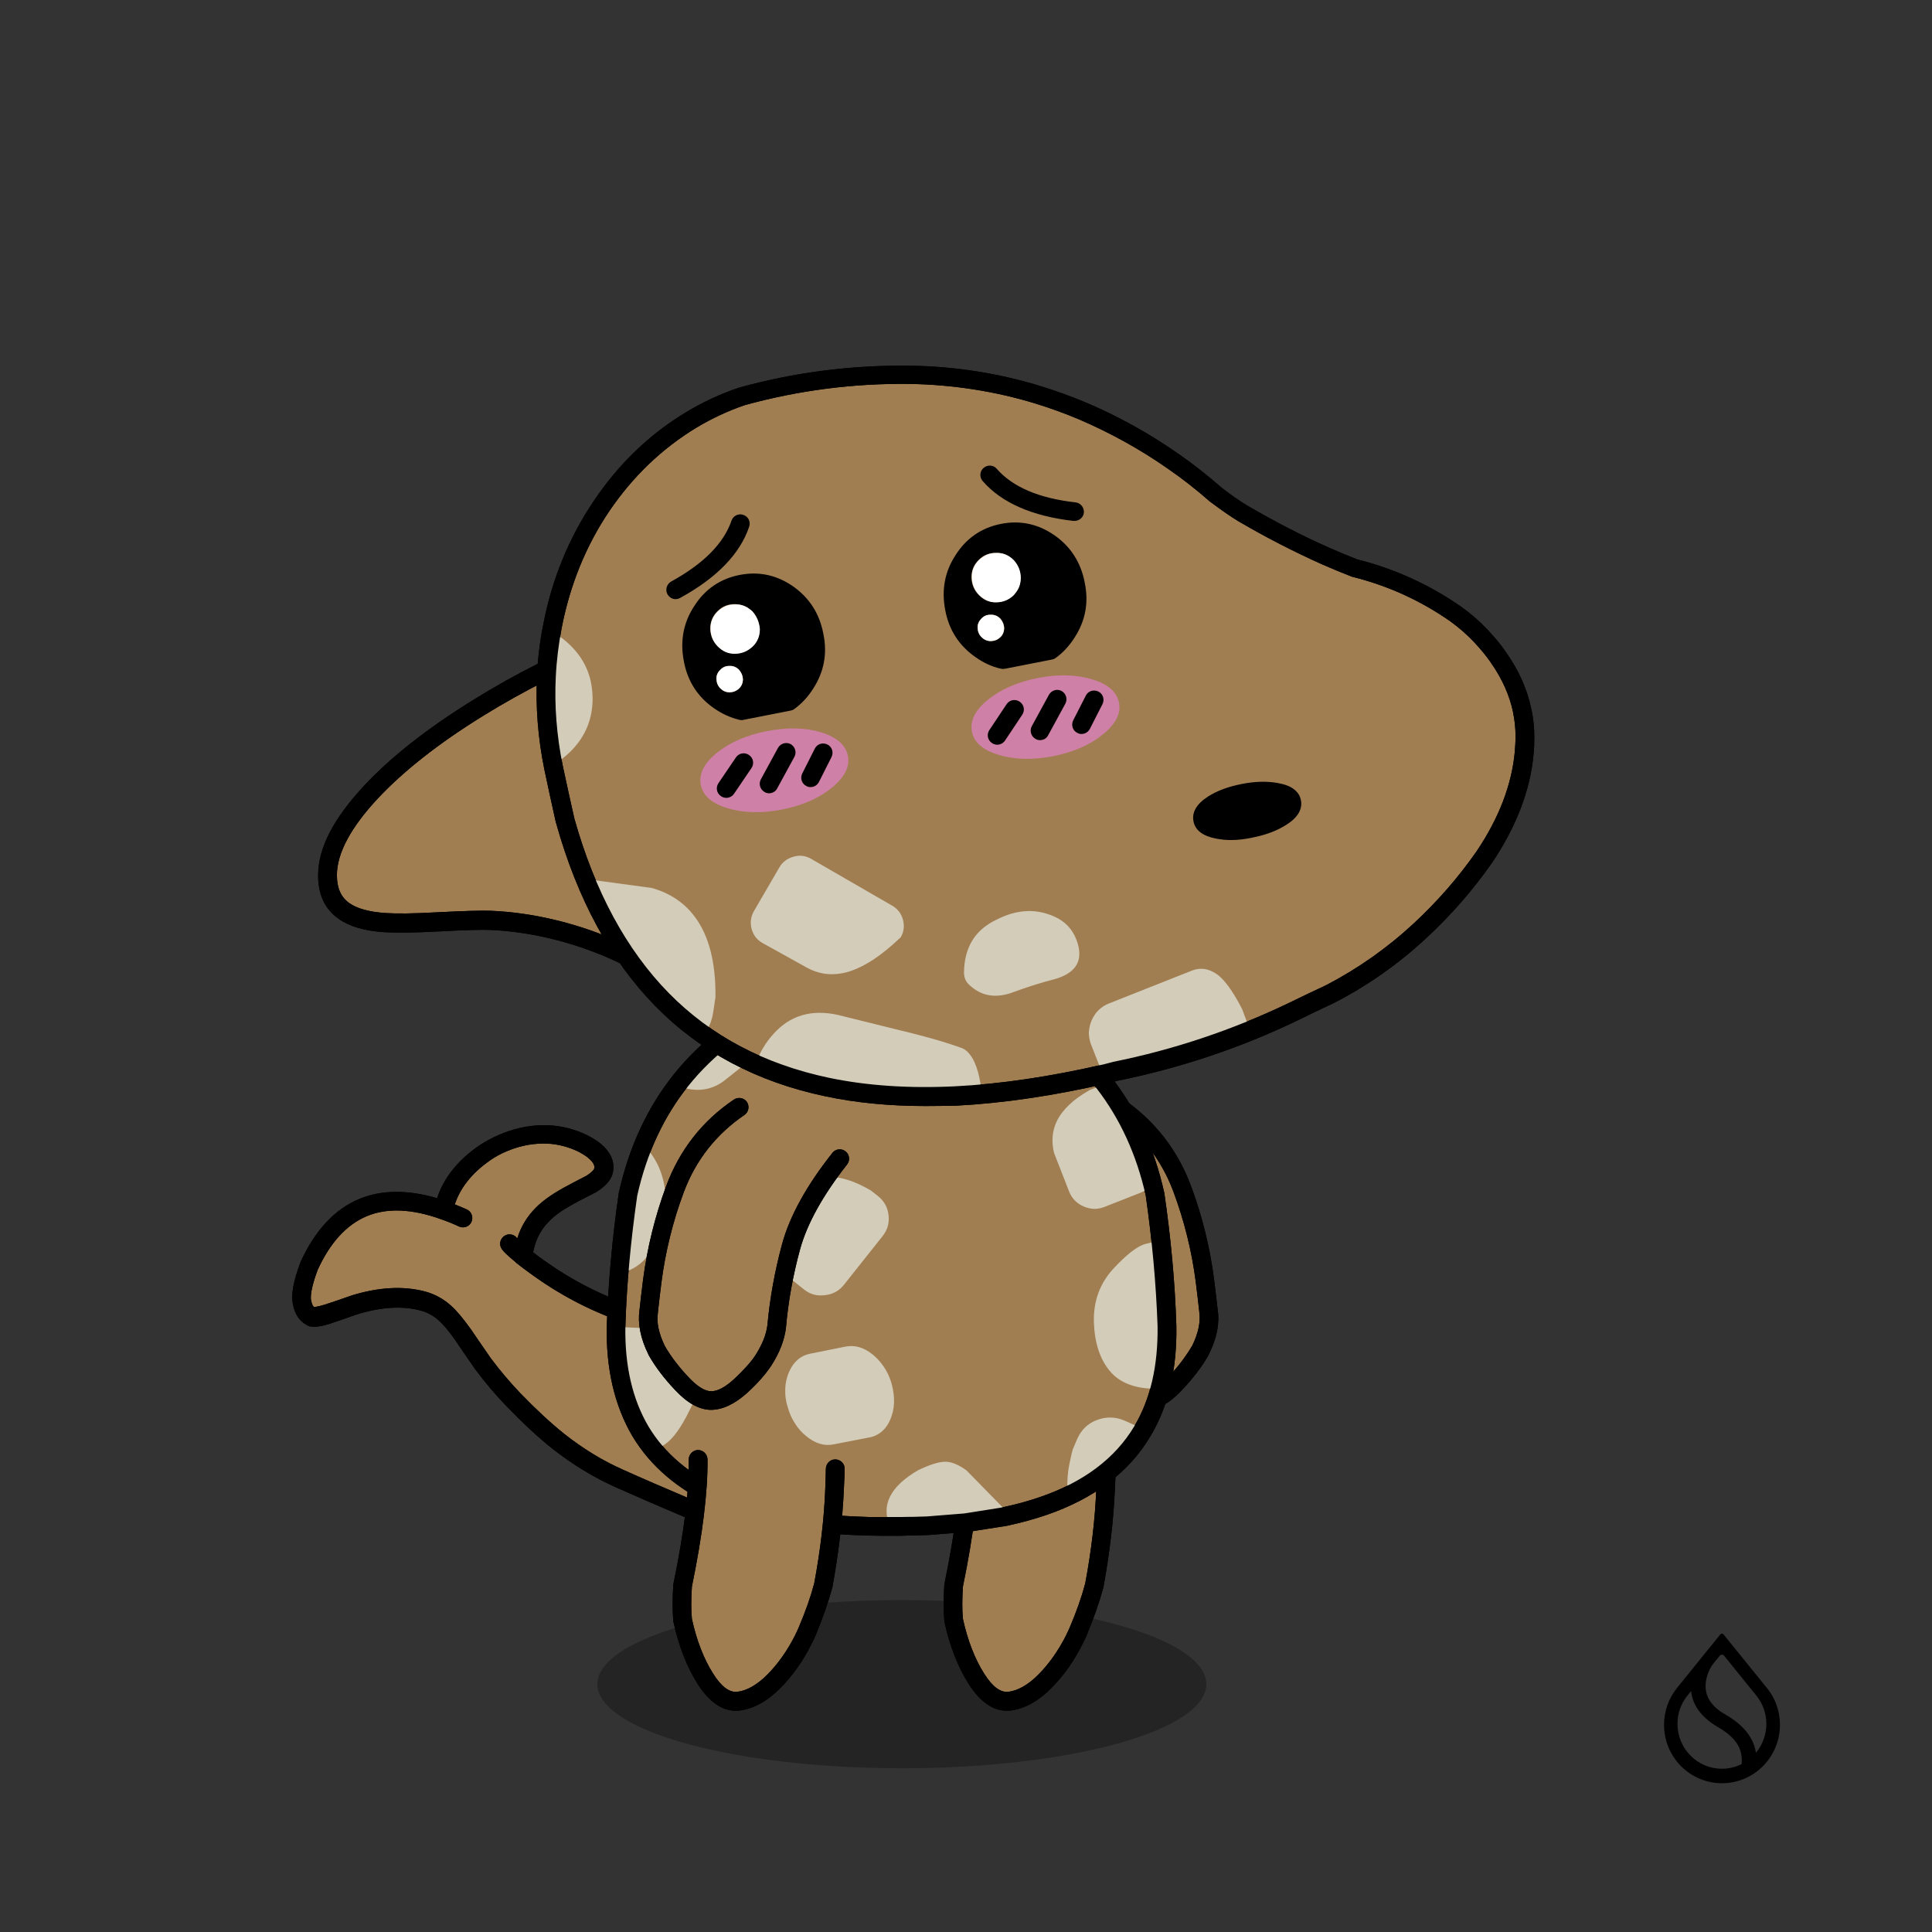 <svg version="1.1" xmlns="http://www.w3.org/2000/svg" xmlns:xlink="http://www.w3.org/1999/xlink" x="0px" y="0px" viewBox="0 0 3000 3000"><rect x="0" y="0" width="3000" height="3000" fill="#333333" stroke="none"/><ellipse opacity="0.3" cx="1400.4" cy="2615.2" rx="472.8" ry="130.6"></ellipse><g transform="matrix(-2.917, 0, 0, 2.917, 1880.95,1719.3)"><g transform="matrix(1, 0, 0, 1, 0, 0)"><path fill="#A17E52" d="M15.6,43.5c-6,16-10,32.3-12.1,49.1c-0.7,5.4-1.3,10.8-1.9,16.1c-0.9,6.2,0.5,13.1,4.2,20.7 c3.4,6,8,12,13.5,17.8c5.6,5.9,10.8,8.9,15.5,8.9c4.8,0,10-2.7,15.8-8.1c5.4-5,9.3-9.5,11.9-13.5c4-6.2,6.3-12.2,7-18.1 c1.2-14,3.8-28.1,7.7-42.3c3.9-14.2,12.5-29.8,25.9-46.8L49.7,0C33.7,10.8,22.4,25.3,15.6,43.5z"></path><path d="M34.8,161.1C34.8,161.1,34.8,161,34.8,161.1c6.2,0,12.5-3.1,19.2-9.4c5.7-5.3,9.9-10,12.7-14.4c4.4-6.8,7-13.6,7.8-20.2c0-0.1,0-0.1,0-0.2c1.2-13.6,3.7-27.6,7.5-41.5c3.7-13.5,12.1-28.7,25-45.1c1.7-2.2,1.3-5.3-0.8-7c-2.2-1.7-5.3-1.3-7,0.8C85.5,41.6,76.5,57.9,72.4,72.7c-3.9,14.5-6.5,29-7.8,43.1c-0.6,5-2.7,10.4-6.3,15.9c-2.4,3.7-6.1,7.9-11.1,12.5c-4.7,4.4-9,6.7-12.4,6.7c0,0,0,0,0,0c-3.3,0-7.4-2.5-11.9-7.3c-5.3-5.5-9.5-11.2-12.8-16.8c-3.2-6.6-4.4-12.5-3.7-17.6c0-0.1,0-0.1,0-0.2c0.6-5.3,1.2-10.7,1.9-16.1c2.1-16.3,6.1-32.4,11.9-48c6.4-17.1,17.2-30.9,32.3-41.1c2.3-1.5,2.9-4.7,1.3-6.9c-1.5-2.3-4.7-2.9-6.9-1.3C30.1,7.2,18,22.7,10.9,41.7C4.8,58,0.7,74.8-1.5,91.9c-0.7,5.4-1.3,10.8-1.9,16.1c-1.1,7.1,0.5,15,4.7,23.5c0,0.1,0.1,0.2,0.1,0.3c3.6,6.3,8.4,12.7,14.3,18.8C22.3,157.7,28.5,161,34.8,161.1z M5.7,129.4L5.7,129.4L5.7,129.4z"></path></g></g><g transform="matrix(-2.917, 0, 0, 2.917, 1880.95,1719.3)"><g transform="matrix( 1, 0, 0, 1, 0,0) "><path d="M34.8,161.1C34.8,161.1,34.8,161,34.8,161.1c6.2,0,12.5-3.1,19.2-9.4c5.7-5.3,9.9-10,12.7-14.4c4.4-6.8,7-13.6,7.8-20.2c0-0.1,0-0.1,0-0.2c1.2-13.6,3.7-27.6,7.5-41.5c3.7-13.5,12.1-28.7,25-45.1c1.7-2.2,1.3-5.3-0.8-7c-2.2-1.7-5.3-1.3-7,0.8C85.5,41.6,76.5,57.9,72.4,72.7c-3.9,14.5-6.5,29-7.8,43.1c-0.6,5-2.7,10.4-6.3,15.9c-2.4,3.7-6.1,7.9-11.1,12.5c-4.7,4.4-9,6.7-12.4,6.7c0,0,0,0,0,0c-3.3,0-7.4-2.5-11.9-7.3c-5.3-5.5-9.5-11.2-12.8-16.8c-3.2-6.6-4.4-12.5-3.7-17.6c0-0.1,0-0.1,0-0.2c0.6-5.3,1.2-10.7,1.9-16.1c2.1-16.3,6.1-32.4,11.9-48c6.4-17.1,17.2-30.9,32.3-41.1c2.3-1.5,2.9-4.7,1.3-6.9c-1.5-2.3-4.7-2.9-6.9-1.3C30.1,7.2,18,22.7,10.9,41.7C4.8,58,0.7,74.8-1.5,91.9c-0.7,5.4-1.3,10.8-1.9,16.1c-1.1,7.1,0.5,15,4.7,23.5c0,0.1,0.1,0.2,0.1,0.3c3.6,6.3,8.4,12.7,14.3,18.8C22.3,157.7,28.5,161,34.8,161.1z M5.7,129.4L5.7,129.4L5.7,129.4z"></path></g></g><g transform="matrix(2.917, 0, 0, 2.917, 468.15,1761.65)"><g transform="matrix(1, 0, 0, 1, 0, 0)"><path fill="#A17E52" d="M240.4,104.4c-0.7-0.2-2.8-0.2-6.2-0.1c-4.9,0-9-0.1-12.2-0.2c-13.4-0.5-26.4-2.4-39-5.8 c-17.4-4.7-34.2-12.3-50.5-23c-5.3-3.5-10.3-7.1-14.8-10.7c-0.1-0.1-0.2-0.2-0.3-0.3c-3.4-2.8-5.6-4.8-6.6-6.1 c1,1.2,3.2,3.2,6.6,6.1c0.1,0.1,0.2,0.2,0.3,0.3c0.3-1.4,0.9-3.7,1.7-6.8c1.5-5.8,4.5-10.9,9-15.3c3.3-3.3,7.7-6.4,13.2-9.5 c3-1.7,7.2-3.9,12.6-6.6c3.8-2.3,6-4.6,6.6-6.8c1.1-4-0.7-7.7-5.3-11.3c-3.8-3-8.7-5.2-14.5-6.7c-6.6-1.8-13.5-2-20.8-0.7 c-7,1.2-13.6,3.7-19.9,7.4c-6.2,3.7-11.4,8.1-15.7,13.4c-4.4,5.6-7.3,11.5-8.5,17.6l-0.3,1c3.3,1.2,6.8,2.6,10.3,4.2 c-3.6-1.6-7-3-10.3-4.2C42.2,28.5,18.4,38.4,3.9,70.2C0.7,79-0.6,85.4,0.2,89.2c0.9,4.3,2.6,6.8,5.2,7.5 c1.6,0.4,4.5-0.1,8.6-1.4c2.6-0.8,7.1-2.4,13.6-4.7c13.8-4.3,26.1-5,36.8-2.2c4.4,1.2,8.3,3.3,11.8,6.4 c2.7,2.4,5.9,6.2,9.5,11.3c2.1,3,5.7,8.2,10.8,15.7c5.1,6.8,10.4,13.2,16.1,19c8.8,9.1,16.8,16.5,23.9,22.2 c10.4,8.2,21.2,14.9,32.5,19.9c9.5,4.2,21.7,9.5,36.7,15.8c2.6,1,4.8,2,6.6,2.9c1.5-1.1,2.9-2.1,4.3-3.2 c7.2-5.6,13.2-11.4,17.9-17.7c6.5-8.5,11.3-18.5,14.4-30.1c2.8-10.6,2.9-21.1,0.3-31.3c-1-4.1-2.4-7.6-4.2-10.4 C243.6,106.4,242,104.8,240.4,104.4z"></path><path d="M212.3,206.8c-0.8,0-1.5-0.2-2.2-0.5c-1.7-0.8-3.8-1.8-6.2-2.7c0,0-0.1,0-0.1,0c-14.9-6.3-27.2-11.7-36.7-15.9 c-11.6-5.2-22.9-12.1-33.6-20.5c-7.3-5.8-15.5-13.4-24.4-22.6c-5.8-6-11.4-12.6-16.5-19.5c0,0-0.1-0.1-0.1-0.1 c-5.1-7.3-8.7-12.6-10.7-15.6c-3.4-4.8-6.3-8.3-8.7-10.4c-2.9-2.6-6.1-4.3-9.7-5.3c-9.7-2.6-21.1-1.9-34,2.1 c-6.4,2.3-11,3.8-13.6,4.7c-5.2,1.7-8.7,2.2-11.4,1.6c-0.1,0-0.1,0-0.2,0C1,100.7-3.1,98-4.6,90.2c-1-4.9,0.2-11.8,3.9-21.8 c0-0.1,0.1-0.2,0.1-0.3c7.7-17,18.3-28.4,31.4-33.8c11.8-4.9,25.7-5,41.4-0.4c1.7-5.3,4.5-10.5,8.4-15.3c0,0,0,0,0,0 c4.6-5.7,10.4-10.7,17-14.6c6.8-4,14-6.7,21.6-8.1c8-1.4,15.7-1.1,23,0.8c6.4,1.7,11.9,4.3,16.3,7.6c7.9,6.2,8.2,12.4,7.1,16.6 c-1,3.5-3.8,6.7-8.8,9.8c-0.1,0.1-0.2,0.1-0.4,0.2c-5.2,2.7-9.4,4.8-12.4,6.5c0,0,0,0,0,0c-5.1,2.8-9.2,5.7-12.1,8.7 c-3.8,3.8-6.3,8.1-7.7,13c-0.4,1.4-0.7,2.5-0.9,3.6c3.7,2.9,7.7,5.7,11.9,8.5c15.7,10.3,32.2,17.8,49,22.3 c12.2,3.3,25,5.1,37.9,5.6c3.2,0.1,7.2,0.2,12,0.2c5.4-0.2,6.7,0,7.5,0.2c0,0,0.1,0,0.1,0c2.9,0.8,5.5,3.1,7.8,6.9 c2,3.2,3.6,7.2,4.7,11.8c2.8,11,2.7,22.4-0.3,33.8c-3.3,12.2-8.4,23-15.3,31.9c-5,6.5-11.3,12.8-18.9,18.6 c-1.5,1.1-3,2.2-4.5,3.3C214.4,206.5,213.4,206.8,212.3,206.8z M207.7,194.3c1.5,0.6,2.8,1.2,4.1,1.7c0.6-0.5,1.3-0.9,1.9-1.4 c6.8-5.3,12.6-10.9,17-16.7c6-7.9,10.6-17.5,13.5-28.4c2.6-9.7,2.7-19.4,0.3-28.8c0,0,0,0,0,0c-0.9-3.6-2.1-6.6-3.6-9 c0,0,0-0.1-0.1-0.1c-0.9-1.5-1.5-2.2-1.8-2.4c-0.6,0-1.9-0.1-4.8,0c0,0-0.1,0-0.1,0c-4.9,0-9.1-0.1-12.5-0.2 c-13.7-0.5-27.2-2.5-40.1-6c-17.8-4.8-35.3-12.7-51.9-23.6c-5.4-3.6-10.5-7.3-15.2-11c-0.1-0.1-0.2-0.2-0.3-0.3 c-0.1-0.1-0.2-0.1-0.2-0.2c-4.8-4-6.4-5.7-7.1-6.7c-1.7-2.2-1.3-5.3,0.9-7c2.2-1.7,5.3-1.3,7,0.9c0,0.1,0.1,0.1,0.2,0.2 c1.8-6.1,5.2-11.7,9.9-16.4c3.6-3.6,8.4-7,14.3-10.3c3-1.7,7.3-3.9,12.5-6.6c3.8-2.4,4.2-3.7,4.2-3.8c0.2-0.7,0.7-2.7-3.6-6.1 c-3.3-2.5-7.5-4.5-12.7-5.9c0,0,0,0,0,0c-5.8-1.6-12.1-1.8-18.7-0.7c-6.3,1.1-12.5,3.4-18.2,6.8C97,15.9,92.2,20,88.4,24.8 c-3.2,4-5.4,8.2-6.8,12.4c2.1,0.8,4.2,1.7,6.4,2.7c2.5,1.1,3.6,4.1,2.5,6.6c-1.1,2.5-4.1,3.6-6.6,2.5c-3.4-1.6-6.7-2.9-9.9-4 c0,0,0,0,0,0c-15.4-5.5-28.6-6-39.3-1.5C24,48,15.2,57.6,8.6,72.1C4.8,82.3,4.8,86.6,5.1,88.2c0.4,2.2,1.1,3.4,1.6,3.6 c0.4,0,2-0.1,5.9-1.3c2.6-0.8,7.1-2.4,13.5-4.6c0.1,0,0.1,0,0.2-0.1c14.7-4.6,28-5.3,39.6-2.2c5.2,1.4,9.8,4,13.8,7.6 c3,2.7,6.3,6.7,10.2,12.1c0,0,0,0.1,0.1,0.1c2,3,5.6,8.2,10.7,15.6c4.9,6.6,10.2,12.8,15.6,18.5c8.6,8.9,16.5,16.2,23.5,21.8 c10,7.9,20.6,14.4,31.5,19.2C180.6,182.7,192.9,188,207.7,194.3z M238.9,109.2C238.9,109.2,238.9,109.2,238.9,109.2 S238.9,109.2,238.9,109.2z"></path></g></g>=<g transform="matrix( 2.917, 0, 0, 2.917, 468.15,1761.65) "><g transform="matrix( 1, 0, 0, 1, 0,0) "><path d="M212.3,206.8c-0.8,0-1.5-0.2-2.2-0.5c-1.7-0.8-3.8-1.8-6.2-2.7h-0.1c-14.9-6.3-27.2-11.7-36.7-15.9 c-11.6-5.2-22.9-12.1-33.6-20.5c-7.3-5.8-15.5-13.4-24.4-22.6c-5.8-6-11.4-12.6-16.5-19.5l-0.1-0.1c-5.1-7.3-8.7-12.6-10.7-15.6 c-3.4-4.8-6.3-8.3-8.7-10.4c-2.9-2.6-6.1-4.3-9.7-5.3c-9.7-2.6-21.1-1.9-34,2.1c-6.4,2.3-11,3.8-13.6,4.7 c-5.2,1.7-8.7,2.2-11.4,1.6c-0.1,0-0.1,0-0.2,0C1,100.7-3.1,98-4.6,90.2c-1-4.9,0.2-11.8,3.9-21.8c0-0.1,0.1-0.2,0.1-0.3 c7.7-17,18.3-28.4,31.4-33.8c11.8-4.9,25.7-5,41.4-0.4c1.7-5.3,4.5-10.5,8.4-15.3l0,0C85.2,12.9,91,7.9,97.6,4 c6.8-4,14-6.7,21.6-8.1c8-1.4,15.7-1.1,23,0.8c6.4,1.7,11.9,4.3,16.3,7.6c7.9,6.2,8.2,12.4,7.1,16.6c-1,3.5-3.8,6.7-8.8,9.8 c-0.1,0.1-0.2,0.1-0.4,0.2c-5.2,2.7-9.4,4.8-12.4,6.5l0,0c-5.1,2.8-9.2,5.7-12.1,8.7c-3.8,3.8-6.3,8.1-7.7,13 c-0.4,1.4-0.7,2.5-0.9,3.6c3.7,2.9,7.7,5.7,11.9,8.5c15.7,10.3,32.2,17.8,49,22.3c12.2,3.3,25,5.1,37.9,5.6 c3.2,0.1,7.2,0.2,12,0.2c5.4-0.2,6.7,0,7.5,0.2h0.1c2.9,0.8,5.5,3.1,7.8,6.9c2,3.2,3.6,7.2,4.7,11.8c2.8,11,2.7,22.4-0.3,33.8 c-3.3,12.2-8.4,23-15.3,31.9c-5,6.5-11.3,12.8-18.9,18.6c-1.5,1.1-3,2.2-4.5,3.3C214.4,206.5,213.4,206.8,212.3,206.8z  M207.7,194.3c1.5,0.6,2.8,1.2,4.1,1.7c0.6-0.5,1.3-0.9,1.9-1.4c6.8-5.3,12.6-10.9,17-16.7c6-7.9,10.6-17.5,13.5-28.4 c2.6-9.7,2.7-19.4,0.3-28.8l0,0c-0.9-3.6-2.1-6.6-3.6-9c0,0,0-0.1-0.1-0.1c-0.9-1.5-1.5-2.2-1.8-2.4c-0.6,0-1.9-0.1-4.8,0h-0.1 c-4.9,0-9.1-0.1-12.5-0.2c-13.7-0.5-27.2-2.5-40.1-6c-17.8-4.8-35.3-12.7-51.9-23.6c-5.4-3.6-10.5-7.3-15.2-11 c-0.1-0.1-0.2-0.2-0.3-0.3c-0.1-0.1-0.2-0.1-0.2-0.2c-4.8-4-6.4-5.7-7.1-6.7c-1.7-2.2-1.3-5.3,0.9-7c2.2-1.7,5.3-1.3,7,0.9 c0,0.1,0.1,0.1,0.2,0.2c1.8-6.1,5.2-11.7,9.9-16.4c3.6-3.6,8.4-7,14.3-10.3c3-1.7,7.3-3.9,12.5-6.6c3.8-2.4,4.2-3.7,4.2-3.8 c0.2-0.7,0.7-2.7-3.6-6.1c-3.3-2.5-7.5-4.5-12.7-5.9l0,0c-5.8-1.6-12.1-1.8-18.7-0.7c-6.3,1.1-12.5,3.4-18.2,6.8 C97,15.9,92.2,20,88.4,24.8c-3.2,4-5.4,8.2-6.8,12.4c2.1,0.8,4.2,1.7,6.4,2.7c2.5,1.1,3.6,4.1,2.5,6.6s-4.1,3.6-6.6,2.5 c-3.4-1.6-6.7-2.9-9.9-4l0,0c-15.4-5.5-28.6-6-39.3-1.5S15.2,57.6,8.6,72.1C4.8,82.3,4.8,86.6,5.1,88.2c0.4,2.2,1.1,3.4,1.6,3.6 c0.4,0,2-0.1,5.9-1.3c2.6-0.8,7.1-2.4,13.5-4.6c0.1,0,0.1,0,0.2-0.1c14.7-4.6,28-5.3,39.6-2.2c5.2,1.4,9.8,4,13.8,7.6 c3,2.7,6.3,6.7,10.2,12.1c0,0,0,0.1,0.1,0.1c2,3,5.6,8.2,10.7,15.6c4.9,6.6,10.2,12.8,15.6,18.5c8.6,8.9,16.5,16.2,23.5,21.8 c10,7.9,20.6,14.4,31.5,19.2C180.6,182.7,192.9,188,207.7,194.3z M238.9,109.2L238.9,109.2L238.9,109.2z"></path></g></g><g transform="matrix(2.917, 0, 0, 2.917, 1463.45,1961.9)"><g transform="matrix(1, 0, 0, 1, 0, 0)"><path fill="#A17E52" d="M6,171.3c-0.5,6.9-0.5,13.1-0.1,18.6c2.6,12.2,6.7,22.6,12.1,31.2c5.5,8.6,11.4,12.6,17.6,11.8
					c6.3-0.7,12.6-4.2,18.9-10.5c6.2-6.3,11.5-13.7,15.8-22.4c0.7-1.3,1.3-2.6,1.9-3.9c3.8-8.9,6.7-17.2,8.7-24.7
					c3.3-18,5.3-35.2,6.1-51.5c0.2-5.5,0.3-9,0.3-10.5l-73.1-5C14.5,121.4,11.8,143.8,6,171.3z"></path><path d="M34.3,238.1c-7.5,0-14.3-4.8-20.3-14.2C8.2,214.8,3.9,203.7,1.1,191c0-0.2-0.1-0.4-0.1-0.6c-0.5-5.7-0.5-12.3,0-19.4
				c0-0.2,0-0.4,0.1-0.7c5.6-27.1,8.4-49.3,8.1-65.9c0-2.8,2.2-5,4.9-5.1c0,0,0,0,0.1,0c2.7,0,5,2.2,5,4.9
				c0.2,17.3-2.6,40.1-8.3,67.8c-0.4,6.4-0.5,12.1,0,17.2c2.5,11.4,6.3,21.3,11.4,29.3c4.3,6.8,8.6,10,12.8,9.5
				c5.1-0.6,10.5-3.7,15.9-9.1c5.8-5.8,10.8-13,14.9-21.1c0,0,0-0.1,0-0.1c0.6-1.2,1.2-2.4,1.7-3.6c3.7-8.6,6.5-16.6,8.4-23.8
				c3.3-17.6,5.3-34.6,5.9-50.7c0.2-5.4,0.3-8.9,0.3-10.4c0.1-2.8,2.3-4.9,5.1-4.9c2.8,0.1,5,2.3,4.9,5.1c0,1.6-0.1,5-0.4,10.6
				c-0.7,16.6-2.8,34.2-6.1,52.3c0,0.1-0.1,0.3-0.1,0.4c-2.1,7.7-5.1,16.3-8.9,25.4c-0.6,1.4-1.3,2.9-2,4.2
				c-4.5,9.1-10.1,17.1-16.7,23.7c-7,7.1-14.4,11.1-21.8,12C35.7,238,35,238.1,34.3,238.1z"></path></g></g><g transform="matrix( 2.917, 0, 0, 2.917, 1463.45,1961.9)"><g transform="matrix( 1, 0, 0, 1, 0,0) "><path d="M34.3,238.1c-7.5,0-14.3-4.8-20.3-14.2C8.2,214.8,3.9,203.7,1.1,191c0-0.2-0.1-0.4-0.1-0.6c-0.5-5.7-0.5-12.3,0-19.4     c0-0.2,0-0.4,0.1-0.7c5.6-27.1,8.4-49.3,8.1-65.9c0-2.8,2.2-5,4.9-5.1c2.8,0,5,2.2,5.1,4.9c0.2,17.3-2.6,40.1-8.3,67.8     c-0.4,6.4-0.5,12.1,0,17.2c2.5,11.4,6.3,21.3,11.4,29.3c4.3,6.8,8.6,10,12.8,9.5c5.1-0.6,10.5-3.7,15.9-9.1     c5.8-5.8,10.8-13,14.9-21.1v-0.1c0.6-1.2,1.2-2.4,1.7-3.6c3.7-8.6,6.5-16.6,8.4-23.8c3.3-17.6,5.3-34.6,5.9-50.7     c0.2-5.4,0.3-8.9,0.3-10.4c0.1-2.7,2.3-4.9,5-4.9h0.1c2.8,0.1,5,2.3,4.9,5.1c0,1.6-0.1,5-0.4,10.6c-0.7,16.6-2.8,34.2-6.1,52.3     c0,0.1-0.1,0.3-0.1,0.4c-2.1,7.7-5.1,16.3-8.9,25.4c-0.6,1.4-1.3,2.9-2,4.2c-4.5,9.1-10.1,17.1-16.7,23.7     c-7,7.1-14.4,11.1-21.8,12C35.7,238,35,238.1,34.3,238.1z"></path></g></g><g transform="matrix(2.917, 0, 0, 2.917, 1181.8,460.1)"><g transform="matrix(1, 0, 0, 1, 0, 0)"><path fill="#A17E52" d="M-52.8,174.8c-8.8,2.5-18.1,5.6-28.1,9.5c-24,9.4-47.4,21.1-70,35.1c-23.6,14.6-42.5,29.4-56.6,44.4      c-15.5,16.5-23.2,31.3-23.2,44.5c0,8.5,2.9,14.8,8.7,18.9c4.9,3.5,12.1,5.6,21.8,6.2c6.2,0.4,15.6,0.3,28.2-0.4      c13.5-0.7,22.9-1,28.3-0.8c21.2,1,42.3,5.9,63.3,14.8c7.8,3.4,14.7,6.8,20.7,10.4c-1.6-4.8-3.1-9.7-4.5-14.7      c-2.3-10.3-4.6-20.8-6.7-31.4c-5.7-27.9-6-55.4-0.8-82.4C-67.9,209.6-61.6,191.5-52.8,174.8z"></path><path d="M-59.7,362.5c-0.9,0-1.7-0.2-2.5-0.7c-5.8-3.4-12.6-6.8-20.2-10.1c-20.3-8.6-41-13.4-61.5-14.4     c-5.2-0.2-14.6,0.1-27.8,0.8c-13,0.7-22.4,0.8-28.9,0.4c-10.7-0.7-18.7-3.1-24.4-7.2c-7.2-5.1-10.8-12.8-10.8-23     c0-14.6,8.1-30.2,24.6-47.9c14.3-15.3,33.7-30.5,57.6-45.3c22.8-14.2,46.6-26.1,70.8-35.6c10.1-3.9,19.7-7.2,28.6-9.7     c2.7-0.7,5.4,0.8,6.2,3.5c0.7,2.7-0.8,5.4-3.5,6.2c-8.6,2.4-17.9,5.6-27.7,9.4c-23.6,9.2-46.9,20.9-69.2,34.7     c-23.1,14.3-41.8,29-55.5,43.6c-14.5,15.5-21.9,29.3-21.9,41c0,6.8,2.2,11.7,6.6,14.8c0,0,0,0,0,0c4.1,2.9,10.5,4.7,19.2,5.3     c5.9,0.4,15.2,0.3,27.6-0.4c13.8-0.7,23.2-1,28.8-0.8c0,0,0,0,0,0c21.7,1,43.6,6.1,65,15.1c0,0,0,0,0,0c8,3.4,15.1,7,21.3,10.7     c2.4,1.4,3.2,4.5,1.8,6.8C-56.3,361.6-57.9,362.5-59.7,362.5z"></path></g></g><g transform="matrix( 2.917, 0, 0, 2.917, 1181.8,460.1) "><g transform="matrix( 1, 0, 0, 1, 0,0) "><path d="M-59.7,362.5c-0.9,0-1.7-0.2-2.5-0.7c-5.8-3.4-12.6-6.8-20.2-10.1c-20.3-8.6-41-13.4-61.5-14.4 c-5.2-0.2-14.6,0.1-27.8,0.8c-13,0.7-22.4,0.8-28.9,0.4c-10.7-0.7-18.7-3.1-24.4-7.2c-7.2-5.1-10.8-12.8-10.8-23 c0-14.6,8.1-30.2,24.6-47.9c14.3-15.3,33.7-30.5,57.6-45.3c22.8-14.2,46.6-26.1,70.8-35.6c10.1-3.9,19.7-7.2,28.6-9.7 c2.7-0.7,5.4,0.8,6.2,3.5c0.7,2.7-0.8,5.4-3.5,6.2c-8.6,2.4-17.9,5.6-27.7,9.4c-23.6,9.2-46.9,20.9-69.2,34.7 c-23.1,14.3-41.8,29-55.5,43.6c-14.5,15.5-21.9,29.3-21.9,41c0,6.8,2.2,11.7,6.6,14.8l0,0c4.1,2.9,10.5,4.7,19.2,5.3 c5.9,0.4,15.2,0.3,27.6-0.4c13.8-0.7,23.2-1,28.8-0.8l0,0c21.7,1,43.6,6.1,65,15.1l0,0c8,3.4,15.1,7,21.3,10.7 c2.4,1.4,3.2,4.5,1.8,6.8C-56.3,361.6-57.9,362.5-59.7,362.5z"></path></g></g><g transform="matrix(2.917, 0, 0, 2.917, 956.5,1516.1)"><g transform="matrix(1, 0, 0, 1, 0, 0)"><path fill="#A17E52" d="M156.9,0.3c-0.5,0-1-0.1-1.5-0.1c0.3,0,0.5,0.1,0.8,0.1C156.5,0.3,156.7,0.3,156.9,0.3L156.9,0.3L156.9,0.3 M155.4,0.2H155c-0.3,0-0.7,0-1,0c0.7,0.1,1.5,0.1,2.2,0.1C156,0.2,155.7,0.2,155.4,0.2 M209,15.8c-1.3-0.7-2.7-1.3-4.1-2      c-15-7.2-31.1-11.7-48.1-13.4h-0.1c-0.2,0-0.4-0.1-0.7-0.1c-0.7,0-1.5-0.1-2.2-0.1l-2.6,0c-0.2,0-0.4,0-0.6,0h-1.4      c-0.3,0-0.7,0-1,0H145c-0.3,0-0.7,0-1.1,0c0,0-0.1,0-0.1,0h-1.2c-0.4,0-0.8,0-1.1,0c-1.1,0-2.1,0.1-3.2,0.1c-0.3,0-0.6,0-0.9,0      c-0.1,0-0.2,0-0.3,0c-13.3,1.3-26,4.3-38.2,8.9c-3.6,1.4-7.1,2.9-10.6,4.6C44.2,34.9,16.9,69,6.4,115.9      c-3.5,24-5.6,47.3-6.4,70.2c-0.4,22.1,3.9,40.8,13,56c18.4,30.8,56.3,47.6,113.6,50.2c2.7,0.1,5.4,0.2,8.2,0.3      c0.5,0,1.1,0,1.6,0l5.4,0.1c0.3,0,0.7,0,1.1,0h0.9c0.1,0,0.1,0,0.1,0h1.1c0.3,0,0.5,0,0.8,0h2.9c0.2,0,0.4,0,0.5,0      c0,0,0.1,0,0.2,0c0.6,0,1.3,0,1.9,0l5.4-0.1c0.5,0,1.1,0,1.6,0c2.4-0.1,4.8-0.1,7.1-0.2l20.4-1.6l19.2-3      c0.9-0.2,1.8-0.3,2.6-0.5c6.9-1.5,13.4-3.3,19.4-5.4c24.4-8.4,42-21.7,52.9-39.8c9.1-15.2,13.5-33.9,13.1-56      c-0.8-22.8-2.9-46.2-6.4-70.2C276.7,70.4,250.7,37,209,15.8z"></path><path d="M151.4,297.8h-9.5c0,0-0.1,0-0.1,0l-5.4-0.1h-1.6c0,0-0.1,0-0.1,0c-2.8-0.1-5.6-0.2-8.3-0.3c-29.2-1.4-53.8-6.4-73.2-15 c-19.8-8.8-34.8-21.5-44.5-37.7C-0.7,228.7-5.4,209-4.9,186c0,0,0-0.1,0-0.1c0.8-22.9,2.9-46.7,6.4-70.7c0-0.1,0-0.2,0.1-0.4 C7,90.7,16.8,69.6,30.9,52C45,34.5,63.6,20.1,86.2,9.2c3.6-1.7,7.3-3.3,11-4.7c12.5-4.8,25.7-7.9,39.4-9.2c0,0,0.1,0,0.1,0l0.3,0 c0.3,0,0.6,0,0.8-0.1c0.1,0,0.2,0,0.3,0l3-0.1c0.4,0,0.9-0.1,1.4-0.1h8.2c0.3,0,0.7,0,1,0.1l2.4,0.1c0.1,0,0.1,0,0.2,0 c0.3,0,0.7,0,1,0l0.4,0c0,0,0.1,0,0.1,0c0,0,0.1,0,0.1,0c0.3,0,0.6,0.1,0.9,0.1c0,0,0,0,0,0c0.2,0,0.5,0.1,0.7,0.1 c17.5,1.8,34.2,6.4,49.7,13.9c1.4,0.7,2.8,1.4,4.2,2.1c21.4,10.9,39,25.2,52.4,42.4c13.4,17.2,22.8,37.8,28,61.1 c0,0.1,0.1,0.2,0.1,0.4c3.5,24,5.7,47.8,6.4,70.7c0,0,0,0.1,0,0.1c0.4,23-4.2,42.7-13.8,58.7c-11.4,19.2-30.1,33.3-55.6,42 c-6.2,2.1-13,4-20,5.5c-0.9,0.2-1.8,0.4-2.6,0.5c-0.1,0-0.1,0-0.2,0l-19.2,3c-0.1,0-0.3,0-0.4,0l-20.3,1.6c-0.1,0-0.2,0-0.2,0 c-2.4,0.1-4.8,0.1-7.2,0.2c0,0-0.1,0-0.1,0h-1.6L151.4,297.8C151.5,297.8,151.5,297.8,151.4,297.8z M141.9,287.8h9.5l5.4-0.1 c0,0,0.1,0,0.1,0h1.5c2.3-0.1,4.7-0.1,7-0.2l20-1.6l19-3c0.8-0.2,1.6-0.3,2.4-0.5c6.6-1.4,13-3.2,18.8-5.2 c23.2-7.9,40.1-20.6,50.3-37.7c8.6-14.4,12.7-32.3,12.4-53.4c-0.8-22.4-2.9-45.8-6.3-69.4c-4.9-21.8-13.7-41-26.1-57 c-12.5-16-29-29.4-49-39.6c-1.3-0.7-2.6-1.3-4-2c-14.4-6.9-30-11.3-46.3-12.9c-0.1,0-0.3,0-0.4,0c-0.1,0-0.3,0-0.4-0.1 c-0.7,0-1.3-0.1-2-0.1L151.2,5c-0.2,0-0.4,0-0.6,0h-8c-0.2,0-0.4,0-0.6,0c-0.1,0-0.2,0-0.3,0l-3.1,0.1c-0.2,0-0.5,0-0.8,0.1 l-0.3,0c-12.8,1.2-25.1,4.1-36.8,8.6c-3.5,1.3-6.9,2.8-10.3,4.4c-21.3,10.2-38.7,23.7-51.8,40c-13.1,16.3-22.3,36-27.3,58.6 c-3.4,23.6-5.6,46.9-6.3,69.4c-0.4,21.1,3.8,39,12.3,53.4c8.6,14.4,22.1,25.8,39.9,33.7c18.3,8.1,41.7,12.9,69.6,14.2 c2.6,0.1,5.3,0.2,8,0.3h1.5c0,0,0.1,0,0.1,0L141.9,287.8z"></path></g></g><g transform="matrix(2.917, 0, 0, 2.917, 956.5,1516.1)"><g transform="matrix(1, 0, 0, 1, 0, 0)"><g fill="#D3CCB9"><path d="M280.9,241l-10.4-4.6c-4.8-2-9.6-2.1-14.6-0.2c-4.9,1.9-8.3,5.3-10.4,10.1l-2.3,5.4 c-0.5,1.7-0.9,3.3-1.2,4.9c-0.5,2.2-0.9,4.2-1.2,6.2c-0.7,5-0.7,9.5-0.1,13.7c9.9-4.6,18.3-10.3,25.4-16.9 C271.9,254.2,276.9,248,280.9,241 M149.5,292.8c0.6,0,1.3,0,1.9,0l5.4-0.1c0.5,0,1.1,0,1.6,0c12.3-0.3,23.7-1.2,34.3-2.7 c1.4-0.2,2.9-0.4,4.2-0.6c4.5-0.7,8.9-1.6,13.1-2.5L186.6,263c-4.4-3.2-8.3-4.8-11.8-4.6c-0.1,0-0.1,0-0.2,0 c-3.4,0.2-8,1.7-13.8,4.5c-14.9,8.7-19.9,18.7-14.9,29.9h2.9c0.2,0,0.4,0,0.5,0C149.3,292.8,149.4,292.8,149.5,292.8  M25.3,188.5c-4.7-0.8-11.6-1.4-20.5-1.7c-1.1,0-2.1,0-3.1,0c-0.6,0-1.2,0.1-1.7,0.1c-0.1,8.3,0.5,16.1,1.7,23.4 c1,5.8,2.4,11.2,4.2,16.4c0.2,0.7,0.5,1.3,0.7,1.9c2,5.1,4.3,9.9,7.1,14.4c2,3.2,4.2,6.3,6.5,9.2c1.5-0.7,2.9-1.4,4.2-2.1 c2.9-1.5,5.9-4.4,8.9-8.8c0.8-1.2,1.6-2.4,2.4-3.8c1.2-2,2.4-4.3,3.6-6.8c0.1-0.3,0.3-0.6,0.5-0.9c4.5-9.4,5.6-18,3.2-25.7 c-0.4-1.2-0.8-2.4-1.4-3.5C38.5,193.8,33,189.7,25.3,188.5 M18.9,94.7c-0.2-0.3-0.4-0.6-0.7-0.9c-1.2-1.6-2.4-3-3.6-4.2 c-0.6,1.5-1.2,3-1.8,4.6c-0.1,0.1-0.1,0.3-0.1,0.4c-2.5,6.8-4.6,14-6.3,21.5c-0.3,2.3-0.7,4.6-1,6.9C4,134,2.7,145,1.8,155.9 c0,0.7-0.1,1.3-0.1,2c6.4-0.9,12-4.5,16.6-10.8c5.5-7.4,8.2-16.2,8.2-26.6C26.5,110.4,24,101.9,18.9,94.7 M97,24.3 c6.8-5.4,11.8-11.9,15.1-19.5C104,7.1,96,10.1,88.3,13.8C73.3,21,60.2,29.7,49,40c-6,5.6-11.5,11.5-16.3,17.9 c2.3,1.2,4.8,1.9,7.5,2.3c6.4,0.8,12.1-0.7,17.2-4.5L97,24.3 M156.9,0.3c-0.6,0-1.3-0.1-1.9-0.1c-0.3,0-0.7,0-1,0 c0.7,0.1,1.5,0.1,2.2,0.1C156.5,0.3,156.7,0.3,156.9,0.3L156.9,0.3 M290.2,142.2c0-0.4-0.1-0.9-0.2-1.4c-0.9-0.1-3.6,0.5-8,1.6 c-4.4,1.1-10.2,5.6-17.4,13.4c-7.1,7.8-10.5,17.2-10.2,28.2c0,0,0,0.1,0,0.2c0.4,11.1,3.3,19.7,8.5,25.9 c5.2,6.2,13.3,9.4,24.2,9.4c0.8,0,1.7,0,2.5-0.1c0.1-0.4,0.3-0.9,0.4-1.3c2.4-9.7,3.6-20.4,3.3-32.1c-0.1-3.8-0.3-7.6-0.5-11.4 C292.2,164,291.4,153.2,290.2,142.2 M260.6,57.8c-1.4,0.1-2.8,0.5-4.2,1.1l-4.2,1.6c-8.7,4.9-14.5,10.4-17.5,16.5 c-2.5,5.2-3,10.9-1.5,17l8,20.5c1.5,3.8,4.1,6.4,7.8,8c3.7,1.6,7.4,1.7,11.1,0.2l18.8-7.4c2.9-1.1,5.1-2.8,6.7-5.3 c-0.5-2.1-1.1-4.1-1.7-6.2c-5-16.7-12.4-31.7-22.2-44.8C261.2,58.7,260.9,58.3,260.6,57.8 M135.1,245.4c1.6-0.3,3.1-0.9,4.4-1.7 c2.8-1.6,5.1-4.3,6.6-8c2.3-5.4,2.5-11.5,0.8-18.2c-0.6-2.3-1.4-4.4-2.4-6.4c-1.9-3.7-4.4-6.9-7.6-9.6c-4.8-4-9.8-5.4-14.8-4.4 l-18.9,3.8c-5,1-8.7,4.3-11.1,9.7c-1.8,4.2-2.4,8.8-1.8,13.7c0.2,1.5,0.5,3,1,4.5c0.9,3.5,2.2,6.5,4,9.2 c1.6,2.6,3.6,4.8,5.9,6.7c4.9,4,9.8,5.5,14.8,4.4L135.1,245.4 M141.9,138.3c1.4-1.8,2.4-3.7,2.9-5.7c0.4-1.8,0.5-3.6,0.3-5.5 c-0.5-4.2-2.4-7.6-5.7-10.2l-3.7-2.9c-16.6-9.8-30-9.7-40.2,0.2l-14.3,17.9c-2.6,3.3-3.7,7.1-3.2,11.2c0.4,4.2,2.3,7.6,5.6,10.2 l16.4,13.1c3.2,2.6,7,3.7,11.2,3.1c4.2-0.4,7.6-2.3,10.2-5.6L141.9,138.3z"></path></g><path d="M151.4,297.8h-9.5c0,0-0.1,0-0.1,0l-5.4-0.1h-1.6c0,0-0.1,0-0.1,0c-2.8-0.1-5.6-0.2-8.3-0.3c-29.2-1.4-53.8-6.4-73.2-15 c-19.8-8.8-34.8-21.5-44.5-37.7C-0.7,228.7-5.4,209-4.9,186c0,0,0-0.1,0-0.1c0.8-22.9,2.9-46.7,6.4-70.7c0-0.1,0-0.2,0.1-0.4 C7,90.7,16.8,69.6,30.9,52C45,34.5,63.6,20.1,86.2,9.2c3.6-1.7,7.3-3.3,11-4.7c12.5-4.8,25.7-7.9,39.4-9.2c0,0,0.1,0,0.1,0l0.3,0 c0.3,0,0.5,0,0.8-0.1c0.1,0,0.2,0,0.3,0l3-0.1c0.4,0,0.9-0.1,1.4-0.1h8.2c0.3,0,0.7,0,1,0.1l2.4,0.1c0.1,0,0.1,0,0.2,0 c0.3,0,0.6,0,1,0c0.5,0,1,0.1,1.5,0.1c0,0,0,0,0,0c0.2,0,0.4,0.1,0.7,0.1c17.5,1.8,34.2,6.4,49.7,13.9c1.4,0.7,2.8,1.4,4.2,2.1 c21.4,10.9,39,25.2,52.4,42.4c13.4,17.2,22.8,37.8,28,61.1c0,0.1,0.1,0.2,0.1,0.4c3.5,24,5.7,47.8,6.4,70.7c0,0,0,0.1,0,0.1 c0.4,23-4.2,42.7-13.8,58.7c-11.4,19.2-30.1,33.3-55.6,42c-6.2,2.1-13,4-20,5.5c-0.9,0.2-1.8,0.4-2.6,0.5c-0.1,0-0.1,0-0.2,0 l-19.2,3c-0.1,0-0.3,0-0.4,0l-20.3,1.6c-0.1,0-0.2,0-0.2,0c-2.4,0.1-4.8,0.1-7.2,0.2c0,0-0.1,0-0.1,0h-1.6L151.4,297.8 C151.5,297.8,151.5,297.8,151.4,297.8z M141.9,287.8h9.5l5.4-0.1c0,0,0.1,0,0.1,0h1.5c2.3-0.1,4.7-0.1,7-0.2l20-1.6l19-3 c0.8-0.2,1.6-0.3,2.4-0.5c6.6-1.4,13-3.2,18.8-5.2c23.2-7.9,40.1-20.6,50.3-37.7c8.6-14.4,12.7-32.3,12.4-53.4 c-0.8-22.4-2.9-45.8-6.3-69.4c-4.9-21.8-13.7-41-26.1-57c-12.5-16-29-29.4-49-39.6c-1.3-0.7-2.6-1.3-4-2 c-14.4-6.9-30-11.3-46.3-12.9c-0.1,0-0.3,0-0.4,0c-0.1,0-0.3,0-0.4-0.1c-0.7,0-1.3-0.1-2-0.1L151.2,5c-0.2,0-0.4,0-0.6,0h-8 c-0.2,0-0.4,0-0.6,0c-0.1,0-0.2,0-0.3,0l-3.1,0.1c-0.2,0-0.5,0-0.8,0.1l-0.3,0c-12.8,1.2-25.1,4.1-36.8,8.6 c-3.5,1.3-6.9,2.8-10.3,4.4c-21.3,10.2-38.7,23.7-51.8,40c-13.1,16.3-22.3,36-27.3,58.6c-3.4,23.6-5.6,46.9-6.3,69.4 c-0.4,21.1,3.8,39,12.3,53.4c8.6,14.4,22.1,25.8,39.9,33.7c18.3,8.1,41.7,12.9,69.6,14.2c2.6,0.1,5.3,0.2,8,0.3h1.5 c0,0,0.1,0,0.1,0L141.9,287.8z"></path></g></g><g transform="matrix(2.917, 0, 0, 2.917, 1042.6,1961.9)"><g transform="matrix(1, 0, 0, 1, 0, 0)"><path fill="#A17E52" d="M6,171.3c-0.5,6.9-0.5,13.1-0.1,18.6c2.6,12.2,6.7,22.6,12.1,31.2c5.5,8.6,11.4,12.6,17.6,11.8 c6.3-0.7,12.6-4.2,18.9-10.5c6.2-6.3,11.5-13.7,15.8-22.4c0.7-1.3,1.3-2.6,1.9-3.9c3.8-8.9,6.7-17.2,8.7-24.7 c3.3-18,5.3-35.2,6.1-51.5c0.2-5.5,0.3-9,0.3-10.5l-73.1-5C14.5,121.4,11.8,143.8,6,171.3z"></path><path d="M34.3,238.1c-7.5,0-14.3-4.8-20.3-14.2C8.2,214.8,3.9,203.7,1.1,191c0-0.2-0.1-0.4-0.1-0.6c-0.5-5.7-0.5-12.3,0-19.4 c0-0.2,0-0.4,0.1-0.7c5.6-27.1,8.4-49.3,8.1-65.9c0-2.8,2.2-5,4.9-5.1c2.8,0,5,2.2,5.1,4.9c0.2,17.3-2.6,40.1-8.3,67.8 c-0.4,6.4-0.5,12.1,0,17.2c2.5,11.4,6.3,21.3,11.4,29.3c4.3,6.8,8.6,10,12.8,9.5c5.1-0.6,10.5-3.7,15.9-9.1 c5.8-5.8,10.8-13,14.9-21.1c0,0,0-0.1,0-0.1c0.6-1.2,1.2-2.4,1.7-3.6c3.7-8.6,6.5-16.6,8.4-23.8c3.3-17.6,5.3-34.6,5.9-50.7 c0.2-5.4,0.3-8.9,0.3-10.4c0.1-2.7,2.3-4.9,5-4.9c0,0,0.1,0,0.1,0c2.8,0.1,5,2.3,4.9,5.1c0,1.6-0.1,5-0.4,10.6 c-0.7,16.6-2.8,34.2-6.1,52.3c0,0.1-0.1,0.3-0.1,0.4c-2.1,7.7-5.1,16.3-8.9,25.4c-0.6,1.4-1.3,2.9-2,4.2 c-4.5,9.1-10.1,17.1-16.7,23.7c-7,7.1-14.4,11.1-21.8,12C35.7,238,35,238.1,34.3,238.1z"></path></g></g><g transform="matrix( 2.917, 0, 0, 2.917, 1042.6,1961.9) "><g transform="matrix( 1, 0, 0, 1, 0,0) "><path d="M34.3,238.1c-7.5,0-14.3-4.8-20.3-14.2C8.2,214.8,3.9,203.7,1.1,191c0-0.2-0.1-0.4-0.1-0.6c-0.5-5.7-0.5-12.3,0-19.4     c0-0.2,0-0.4,0.1-0.7c5.6-27.1,8.4-49.3,8.1-65.9c0-2.8,2.2-5,4.9-5.1c2.8,0,5,2.2,5.1,4.9c0.2,17.3-2.6,40.1-8.3,67.8     c-0.4,6.4-0.5,12.1,0,17.2c2.5,11.4,6.3,21.3,11.4,29.3c4.3,6.8,8.6,10,12.8,9.5c5.1-0.6,10.5-3.7,15.9-9.1     c5.8-5.8,10.8-13,14.9-21.1v-0.1c0.6-1.2,1.2-2.4,1.7-3.6c3.7-8.6,6.5-16.6,8.4-23.8c3.3-17.6,5.3-34.6,5.9-50.7     c0.2-5.4,0.3-8.9,0.3-10.4c0.1-2.7,2.3-4.9,5-4.9h0.1c2.8,0.1,5,2.3,4.9,5.1c0,1.6-0.1,5-0.4,10.6c-0.7,16.6-2.8,34.2-6.1,52.3     c0,0.1-0.1,0.3-0.1,0.4c-2.1,7.7-5.1,16.3-8.9,25.4c-0.6,1.4-1.3,2.9-2,4.2c-4.5,9.1-10.1,17.1-16.7,23.7     c-7,7.1-14.4,11.1-21.8,12C35.7,238,35,238.1,34.3,238.1z"></path></g></g><g transform="matrix(2.917, 0, 0, 2.917, 1002.9,1719.3)"><g transform="matrix(1, 0, 0, 1, 0, 0)"><path fill="#A17E52" d="M15.6,43.5c-6,16-10,32.3-12.1,49.1c-0.7,5.4-1.3,10.8-1.9,16.1c-0.9,6.2,0.5,13.1,4.2,20.7 c3.4,6,8,12,13.5,17.8c5.6,5.9,10.8,8.9,15.5,8.9c4.8,0,10-2.7,15.8-8.1c5.4-5,9.4-9.5,11.9-13.5c4-6.2,6.3-12.2,7-18.1 c1.2-14,3.8-28.1,7.7-42.3c3.9-14.2,12.5-29.8,25.9-46.8L49.7,0C33.7,10.8,22.4,25.3,15.6,43.5z"></path><path d="M34.8,161.1c-6.2,0-12.5-3.4-19.1-10.4C9.8,144.5,5,138.2,1.4,131.8c-0.1-0.1-0.1-0.2-0.1-0.3 c-4.2-8.5-5.7-16.4-4.7-23.5c0.6-5.3,1.2-10.8,1.9-16.1c2.2-17.1,6.4-34,12.4-50.2c7.1-19,19.2-34.5,36-45.8 c2.3-1.5,5.4-0.9,6.9,1.3c1.5,2.3,0.9,5.4-1.3,6.9c-15,10.2-25.9,24-32.3,41.1c-5.8,15.5-9.8,31.7-11.9,48 c-0.7,5.3-1.3,10.8-1.9,16.1c0,0.1,0,0.1,0,0.2c-0.8,5.1,0.5,11,3.7,17.6c3.2,5.6,7.5,11.2,12.8,16.8c4.5,4.8,8.6,7.3,11.9,7.3 c0,0,0,0,0,0c3.4,0,7.7-2.3,12.4-6.7c5-4.7,8.8-8.9,11.2-12.6c3.5-5.5,5.7-10.9,6.3-15.9c1.3-14.2,3.9-28.7,7.8-43.1 c4-14.8,13-31.2,26.8-48.6c1.7-2.2,4.9-2.5,7-0.8c2.2,1.7,2.5,4.9,0.8,7c-12.9,16.4-21.3,31.6-25,45.1 c-3.8,13.9-6.3,27.9-7.5,41.5c0,0.1,0,0.1,0,0.2c-0.8,6.6-3.4,13.4-7.8,20.2c-2.9,4.4-7,9.2-12.8,14.5 C47.3,158,41,161,34.8,161.1C34.8,161,34.8,161.1,34.8,161.1z"></path></g></g><g transform="matrix(2.917, 0, 0, 2.917, 1002.9,1719.3)"><g transform="matrix( 1, 0, 0, 1, 0,0) "><path d="M34.8,161.1c-6.2,0-12.5-3.4-19.1-10.4C9.8,144.5,5,138.2,1.4,131.8c-0.1-0.1-0.1-0.2-0.1-0.3 c-4.2-8.5-5.7-16.4-4.7-23.5c0.6-5.3,1.2-10.8,1.9-16.1c2.2-17.1,6.4-34,12.4-50.2c7.1-19,19.2-34.5,36-45.8 c2.3-1.5,5.4-0.9,6.9,1.3c1.5,2.3,0.9,5.4-1.3,6.9c-15,10.2-25.9,24-32.3,41.1c-5.8,15.5-9.8,31.7-11.9,48 c-0.7,5.3-1.3,10.8-1.9,16.1c0,0.1,0,0.1,0,0.2c-0.8,5.1,0.5,11,3.7,17.6c3.2,5.6,7.5,11.2,12.8,16.8c4.5,4.8,8.6,7.3,11.9,7.3 c0,0,0,0,0,0c3.4,0,7.7-2.3,12.4-6.7c5-4.7,8.8-8.9,11.2-12.6c3.5-5.5,5.7-10.9,6.3-15.9c1.3-14.2,3.9-28.7,7.8-43.1 c4-14.8,13-31.2,26.8-48.6c1.7-2.2,4.9-2.5,7-0.8c2.2,1.7,2.5,4.9,0.8,7c-12.9,16.4-21.3,31.6-25,45.1 c-3.8,13.9-6.3,27.9-7.5,41.5c0,0.1,0,0.1,0,0.2c-0.8,6.6-3.4,13.4-7.8,20.2c-2.9,4.4-7,9.2-12.8,14.5 C47.3,158,41,161,34.8,161.1C34.8,161,34.8,161.1,34.8,161.1z"></path></g></g><g transform="matrix(2.917, 0, 0, 2.917, 848.15,585.65)"><g transform="matrix(1, 0, 0, 1, 0, 0)"><path fill="#A17E52" d="M496.9,137.5L496.9,137.5c-4-4.2-8.4-8-13.1-11.3c-16.3-11.4-34.2-19.6-53.8-24.5c-4.8-1.9-10-4-15.4-6.4 c-14.6-6.5-29.4-14.1-44.1-22.8c-3.6-2.1-8.3-5.4-14.1-9.8c-7.4-6.5-15.2-12.6-23.2-18.2c-14.9-10.4-30.9-19.2-47.9-26.5 c-7.8-3.3-15.6-6.1-23.5-8.6c-22.1-6.8-44.9-10.3-68.4-10.6c-30.4-0.4-60.3,3.4-89.4,11.5c-9.2,3.1-18.1,7.3-26.7,12.4 C58.3,34.1,42.4,49.4,29.5,68.5C16.6,87.7,7.8,109.2,3.3,132.8c-1.7,8.8-2.8,17.6-3.2,26.4c-0.8,16,0.5,32.2,3.8,48.6 c2,9.6,4,19,6.1,28.4C32.4,315.9,78.9,363.2,149.6,378c41.3,8.6,90.9,6.2,148.7-7.3l4.2-1.2c33-6.6,64.5-17.2,94.7-31.6 c6.5-3.2,13.1-6.3,19.7-9.4c17.5-9,33.6-20.3,48.1-33.9c12.7-11.8,24-24.8,34-39c12.5-18.6,19.6-37.1,21.2-55.6 c0.3-2.8,0.4-5.6,0.4-8.4c0-4.7-0.5-9.3-1.4-13.8c0-0.1,0-0.1,0-0.1c-2-9.8-6.2-19.1-12.5-28.2c-0.1-0.2-0.2-0.3-0.3-0.5 C503.7,145.1,500.5,141.3,496.9,137.5z"></path><path d="M201.8,388c-19,0-36.9-1.7-53.3-5.2c-36.2-7.6-66.6-23.7-90.4-48c-23.7-24.1-41.5-56.9-52.8-97.3c0-0.1,0-0.2-0.1-0.2 c-2.1-9.4-4.2-19-6.2-28.5c-3.4-16.7-4.7-33.4-3.9-49.8c0.4-9.1,1.5-18.2,3.3-27.2C3,107.7,12.1,85.4,25.4,65.8 c13.2-19.7,29.8-35.6,49.3-47.3c0,0,0,0,0,0c8.8-5.3,18.1-9.6,27.6-12.8c0.1,0,0.2-0.1,0.3-0.1c29.5-8.2,60.1-12.1,90.9-11.7 c23.9,0.3,47.4,4,69.8,10.9c8.1,2.5,16.1,5.4,24,8.7c17.2,7.3,33.6,16.4,48.8,27c8.1,5.6,16,11.8,23.5,18.4 c5.5,4.2,10.1,7.4,13.5,9.4c14.6,8.5,29.2,16.1,43.7,22.5c5.2,2.3,10.3,4.4,14.9,6.2c20,5,38.5,13.5,55.2,25.1 c5,3.5,9.6,7.5,13.8,11.9l0,0c0,0,0.1,0.1,0.1,0.1c3.7,3.9,7.1,7.9,9.9,12c0.1,0.2,0.3,0.4,0.4,0.6c6.7,9.5,11.2,19.6,13.3,30 c0,0.1,0,0.2,0.1,0.3c1,4.8,1.5,9.7,1.5,14.7c0,3-0.1,6-0.4,8.9c-1.7,19.2-9.2,38.7-22.1,57.9c0,0,0,0.1-0.1,0.1 c-10.1,14.5-21.8,27.8-34.7,39.8c-14.8,13.8-31.4,25.5-49.3,34.7c-0.1,0-0.1,0.1-0.2,0.1c-6.6,3.1-13.2,6.2-19.6,9.4c0,0,0,0,0,0 c-30.4,14.6-62.6,25.3-95.7,32l-4.1,1.1c0,0-0.1,0-0.1,0c-29.1,6.8-56.5,10.8-81.4,12.1C212.5,387.9,207.1,388,201.8,388z  M15,235c10.9,38.8,27.8,70,50.3,92.9c11.2,11.4,24.1,21,38.2,28.4c14.2,7.5,30,13.1,47.2,16.7c20.1,4.2,42.6,5.7,66.9,4.5 c24.3-1.2,51.1-5.2,79.6-11.8l4.2-1.1c0.1,0,0.2,0,0.3-0.1c32.4-6.5,63.9-17.1,93.5-31.3c6.5-3.2,13.1-6.3,19.7-9.4 c17-8.8,32.8-19.9,47-33.1c12.4-11.5,23.6-24.3,33.3-38.2c12-17.8,18.8-35.6,20.4-53.1c0.2-2.7,0.4-5.4,0.4-8 c0-4.3-0.4-8.6-1.3-12.8c0-0.1,0-0.2,0-0.2c-1.9-9-5.8-17.8-11.7-26.2c-0.1-0.1-0.1-0.2-0.2-0.3c0-0.1-0.1-0.1-0.1-0.2 c-2.6-3.7-5.6-7.3-9-10.9l0,0c0,0-0.1-0.1-0.1-0.1c-3.7-3.9-7.9-7.5-12.3-10.7c-15.7-11-33.2-19-52.1-23.7 c-0.2-0.1-0.4-0.1-0.6-0.2c-4.9-1.9-10.2-4.1-15.7-6.5c-14.7-6.6-29.8-14.3-44.6-23c-3.8-2.3-8.6-5.6-14.6-10.1 c-0.1-0.1-0.2-0.1-0.3-0.2c-7.3-6.4-14.9-12.4-22.8-17.8c-14.6-10.2-30.4-18.9-46.9-26c-7.6-3.2-15.3-6-23.1-8.4 c-21.5-6.6-44.1-10.1-67-10.5c-29.8-0.4-59.3,3.4-87.9,11.3c-8.8,3-17.4,7-25.6,11.9C61.6,38,46.1,52.9,33.6,71.3 c-12.5,18.5-21,39.5-25.4,62.4c-1.6,8.5-2.7,17.2-3.1,25.8c-0.8,15.5,0.5,31.4,3.7,47.3C10.8,216.2,12.9,225.7,15,235z"></path></g></g><g transform="matrix(2.917, 0, 0, 2.917, 848.15,585.65)"><g transform="matrix(1, 0, 0, 1, 0, 0)"><g fill="#D3CCB9"><path d="M111.4,365.8C111.4,365.8,111.4,365.8,111.4,365.8c0.6,0.3,1.2,0.6,1.8,0.9c1,0.4,2.1,0.9,3.1,1.3 c10.2,4.2,21.1,7.5,32.5,10c23.8,5.1,50.4,6.4,79.7,4.1c1.1-0.1,2.3-0.2,3.4-0.3c0,0,0-0.1,0-0.1c-0.9-9.2-2.8-15.9-5.6-20.1 c-1.5-2.2-3.2-3.8-5.2-4.5c-5.7-2.1-13.4-4.5-23.1-7c-2.6-0.7-5.4-1.4-8.4-2.1l-31.5-7.8c-14.5-4-26.3-1.4-35.4,7.6 c-4.1,4.1-7.2,8.6-9.4,13.4c-0.4,0.9-0.8,1.9-1.2,2.9C111.8,364.5,111.6,365.2,111.4,365.8 M20.7,267.1c0.1,0.4,0.3,0.7,0.4,1.1 l0.4,1l23.6,42.6c0.3,0.4,0.6,0.8,0.8,1.2c5.6,7.5,11.6,14.4,18,20.8c1.8,1.7,3.6,3.4,5.5,5c4.3,3.9,8.9,7.5,13.6,10.9 c0.2,0.2,0.4,0.3,0.7,0.5c0,0,0,0,0,0c2.8-3.4,4.5-7.5,5.2-12.2l1.2-7.9c0.2-18.6-3.5-33-11.2-43.1 c-5.5-7.3-13.1-12.4-22.8-15.1L20.7,267.1 M370.5,336.5c-0.9-1.8-1.8-3.4-2.7-5c-4-7-7.7-11.6-11.1-13.9 c-4.2-2.8-8.4-3.4-12.7-1.8l-44.2,17.5c-4.4,1.7-7.5,4.7-9.4,9c-0.9,2-1.3,4-1.5,6c-0.1,1.1,0,2.3,0.2,3.4 c0.2,1.2,0.5,2.5,1,3.7l6.2,15.8l0,0.1c0.6-0.1,1.2-0.3,1.9-0.4l6.2-1.6l26.7-7c1.5-0.4,3.1-0.8,4.6-1.2 c0.9-0.3,1.9-0.5,2.9-0.8c3.9-1.1,7.8-2.2,11.7-3.2c0.1,0,0.1,0,0.1-0.1c8.3-2.3,16.7-4.7,25-7.1c-0.1-0.6-0.3-1.2-0.6-1.9 c0-0.1-0.1-0.2-0.1-0.3L370.5,336.5 M222.4,316.8c0,2.6,0.8,4.8,2.6,6.5c6.5,6.3,14.4,7.6,23.9,4c7-2.6,14.2-4.9,21.6-6.8 c11.8-3.3,15.8-10.2,11.8-20.9c-2.2-5.8-6.1-9.9-11.7-12.4c-9.9-4.5-20.2-3.9-30.9,1.6C228.3,294.2,222.6,303.5,222.4,316.8  M110.6,284.2c-1.7,3-2.1,6.1-1.3,9.4c0.9,3.3,2.8,5.9,5.8,7.6l23.8,13.2c2.9,1.6,5.9,2.6,8.9,3.1c4.5,0.7,9.3,0.3,14.4-1.4 c7.9-2.7,16.4-8.4,25.6-17.1c0.3-0.3,0.6-0.5,0.9-0.8c1.7-2.9,2.1-6.1,1.2-9.4c-0.9-3.3-2.8-5.8-5.8-7.5l-43.1-24.9 c-3-1.7-6.1-2.1-9.4-1.1c-3.3,0.9-5.8,2.8-7.5,5.7L110.6,284.2 M13.1,143c-3.1-3.1-6.5-5.6-10.2-7.4c-0.5,2.6-0.9,5.2-1.2,7.8 c-1.5,11.2-2,22.5-1.4,33.8c0.3,7.5,1.1,15,2.3,22.5c0.4,2.2,0.7,4.3,1.1,6.5c3.4-1.8,6.5-4.2,9.4-7.1 c7.7-7.7,11.6-17.1,11.6-28c0-1.2-0.1-2.5-0.2-3.7C23.8,158,20,149.9,13.1,143z"></path></g><path d="M201.8,388c-19,0-36.9-1.7-53.3-5.2c-36.2-7.6-66.6-23.7-90.4-48c-23.7-24.1-41.5-56.9-52.8-97.3c0-0.1,0-0.2-0.1-0.2     c-2.1-9.4-4.2-19-6.2-28.5c-3.4-16.7-4.7-33.4-3.9-49.8c0.4-9.1,1.5-18.2,3.3-27.2C3,107.7,12.1,85.4,25.4,65.8     c13.2-19.7,29.8-35.6,49.3-47.3c0,0,0,0,0,0c8.8-5.3,18.1-9.6,27.6-12.8c0.1,0,0.2-0.1,0.3-0.1c29.5-8.2,60.1-12.1,90.9-11.7     c23.9,0.3,47.4,4,69.8,10.9c8.1,2.5,16.1,5.4,24,8.7c17.2,7.3,33.6,16.4,48.8,27c8.1,5.6,16,11.8,23.5,18.4     c5.5,4.2,10.1,7.4,13.5,9.4c14.6,8.5,29.2,16.1,43.7,22.5c5.2,2.3,10.3,4.4,14.9,6.2c20,5,38.5,13.5,55.2,25.1     c5,3.5,9.6,7.5,13.8,11.9l0,0c0,0,0.1,0.1,0.1,0.1c3.7,3.9,7.1,7.9,9.9,12c0.1,0.2,0.3,0.4,0.4,0.6c6.7,9.5,11.2,19.6,13.3,30     c0,0.1,0,0.2,0.1,0.3c1,4.8,1.5,9.7,1.5,14.7c0,3-0.1,6-0.4,8.9c-1.7,19.2-9.2,38.7-22.1,57.9c0,0,0,0.1-0.1,0.1     c-10.1,14.5-21.8,27.8-34.7,39.8c-14.8,13.8-31.4,25.5-49.3,34.7c-0.1,0-0.1,0.1-0.2,0.1c-6.6,3.1-13.2,6.2-19.6,9.4c0,0,0,0,0,0     c-30.4,14.6-62.6,25.3-95.7,32l-4.1,1.1c0,0-0.1,0-0.1,0c-29.1,6.8-56.5,10.8-81.4,12.1C212.5,387.9,207.1,388,201.8,388z      M15,235c10.9,38.8,27.8,70,50.3,92.9c11.2,11.4,24.1,21,38.2,28.4c14.2,7.5,30,13.1,47.2,16.7c20.1,4.2,42.6,5.7,66.9,4.5     c24.3-1.2,51.1-5.2,79.6-11.8l4.2-1.1c0.1,0,0.2,0,0.3-0.1c32.4-6.5,63.9-17.1,93.5-31.3c6.5-3.2,13.1-6.3,19.7-9.4     c17-8.8,32.8-19.9,47-33.1c12.4-11.5,23.6-24.3,33.3-38.2c12-17.8,18.8-35.6,20.4-53.1c0.2-2.7,0.4-5.4,0.4-8     c0-4.3-0.4-8.6-1.3-12.8c0-0.1,0-0.2,0-0.2c-1.9-9-5.8-17.8-11.7-26.2c-0.1-0.1-0.1-0.2-0.2-0.3c0-0.1-0.1-0.1-0.1-0.2     c-2.6-3.7-5.6-7.3-9-10.9l0,0c0,0-0.1-0.1-0.1-0.1c-3.7-3.9-7.9-7.5-12.3-10.7c-15.7-11-33.2-19-52.1-23.7     c-0.2-0.1-0.4-0.1-0.6-0.2c-4.9-1.9-10.2-4.1-15.7-6.5c-14.7-6.6-29.8-14.3-44.6-23c-3.8-2.3-8.6-5.6-14.6-10.1     c-0.1-0.1-0.2-0.1-0.3-0.2c-7.3-6.4-14.9-12.4-22.8-17.8c-14.6-10.2-30.4-18.9-46.9-26c-7.6-3.2-15.3-6-23.1-8.4     c-21.5-6.6-44.1-10.1-67-10.5c-29.8-0.4-59.3,3.4-87.9,11.3c-8.8,3-17.4,7-25.6,11.9C61.6,38,46.1,52.9,33.6,71.3     c-12.5,18.5-21,39.5-25.4,62.4c-1.6,8.5-2.7,17.2-3.1,25.8c-0.8,15.5,0.5,31.4,3.7,47.3C10.8,216.2,12.9,225.7,15,235z"></path></g></g><svg width="3000" height="3000" viewBox="0 0 3000 3000" fill="none" xmlns="http://www.w3.org/2000/svg"><path d="M1316.57 1173.66C1313.25 1156.77 1299.29 1144.65 1274.61 1137.01C1249.98 1129.65 1221.95 1129.21 1190.47 1135.38C1158.99 1141.55 1133.27 1152.84 1113.24 1168.95C1093.22 1185.06 1084.92 1201.85 1088.23 1218.74C1091.54 1235.62 1105.51 1247.74 1130.14 1255.1C1154.76 1262.46 1182.84 1263.19 1214.33 1257.02C1245.81 1250.84 1271.53 1239.56 1291.27 1223.5C1311.52 1207.05 1319.88 1190.55 1316.57 1173.66ZM1695.38 1054.79C1670.75 1047.43 1642.96 1046.64 1611.48 1052.82C1579.99 1058.99 1554.27 1070.28 1534.25 1086.39C1514.22 1102.5 1505.93 1119.29 1509.24 1136.17C1512.55 1153.06 1526.46 1164.89 1551.09 1172.25C1575.71 1179.61 1603.79 1180.34 1635.27 1174.17C1666.76 1167.99 1692.48 1156.71 1712.22 1140.65C1732.24 1124.54 1740.88 1107.98 1737.63 1091.38C1734.26 1074.21 1720.29 1062.09 1695.38 1054.79Z" fill="#CF80A6"></path><path d="M1151.87 1103.72C1163.98 1106.39 1176.51 1106.61 1189.67 1104.03C1202.84 1101.45 1214.36 1096.52 1224.56 1089.46L1151.87 1103.72ZM1264.3 987.455C1259.2 959.923 1245.44 938.25 1223.7 922.897C1201.57 907.027 1177.39 901.96 1151.35 907.068C1125.3 912.175 1104.83 925.998 1090.33 949.052C1075.43 971.589 1070.82 996.568 1076.26 1024.33C1081.25 1051.29 1094.9 1072.39 1117.26 1087.92C1128.28 1095.57 1140.04 1100.99 1151.81 1103.43L1224.51 1089.18C1234.43 1082.18 1243.04 1073.06 1250.35 1061.82C1265.25 1039.28 1269.86 1014.3 1264.3 987.455ZM1165.04 946.586C1166.12 947.563 1167.15 948.253 1168.23 949.229C1175.41 957.035 1179.04 966.429 1179.57 976.727C1179.72 983.534 1178.21 989.477 1174.87 995.185C1173.08 998.209 1170.96 1001 1168.2 1003.62C1160.68 1010.75 1151.34 1014.66 1140.65 1014.68C1130.58 1014.87 1121.84 1011.23 1114.38 1003.48C1106.97 996.017 1103.11 986.965 1102.81 976.325C1102.79 965.629 1106.37 956.605 1114.07 948.855C1121.53 941.447 1130.35 937.934 1140.76 937.973C1150.03 938.236 1157.97 940.84 1165.04 946.586ZM1118.59 1068.93C1114.55 1064.97 1112.68 1059.99 1112.47 1054.38C1112.26 1048.77 1114.28 1043.92 1118.82 1039.76C1122.78 1035.71 1127.48 1033.9 1132.85 1034.04C1138.46 1033.83 1143.31 1035.85 1147.36 1039.81C1151.18 1044.11 1153.33 1049.04 1153.59 1054.93C1153.52 1060.6 1151.5 1065.45 1147.48 1069.21C1143.46 1072.97 1138.53 1075.13 1132.87 1075.05C1127.21 1074.97 1122.35 1072.95 1118.59 1068.93ZM1630.34 1009.59C1640.26 1002.59 1648.88 993.471 1655.9 982.286C1670.8 959.749 1675.41 934.77 1669.85 907.923C1664.75 880.392 1650.98 858.719 1628.96 843.422C1606.89 827.838 1582.94 822.429 1556.9 827.537C1530.85 832.644 1510.38 846.467 1495.88 869.521C1480.98 892.058 1476.42 917.323 1481.81 944.798C1486.8 971.758 1500.51 993.144 1522.81 1008.39C1533.82 1016.03 1545.59 1021.45 1557.36 1023.9L1630.34 1009.59ZM1584.83 897.252C1584.98 904.059 1583.47 910.002 1580.13 915.71C1578.35 918.734 1576.22 921.529 1573.46 924.15C1565.94 931.272 1556.61 935.183 1546.2 935.144C1536.13 935.335 1527.39 931.699 1519.93 923.949C1512.52 916.486 1508.66 907.434 1508.36 896.794C1508.34 886.098 1511.92 877.074 1519.62 869.324C1527.08 861.916 1535.9 858.402 1546.31 858.441C1555.47 858.133 1563.46 861.022 1570.19 866.539C1571.27 867.515 1572.3 868.205 1573.44 869.468C1580.96 877.504 1584.87 886.842 1584.83 897.252ZM1524.14 989.4C1520.1 985.438 1518.23 980.455 1518.02 974.849C1517.81 969.243 1520.12 964.332 1524.37 960.23C1528.33 956.184 1533.03 954.371 1538.4 954.505C1544.01 954.298 1548.86 956.318 1553.2 960.223C1557.01 964.528 1559.17 969.455 1559.43 975.347C1559.35 981.01 1557.33 985.864 1553.31 989.624C1549.3 993.384 1544.37 995.539 1538.71 995.461C1532.76 995.438 1528.19 993.362 1524.14 989.4ZM1595.51 1024.44C1608.68 1021.86 1620.19 1016.93 1630.4 1009.88L1557.7 1024.13C1569.76 1026.52 1582.29 1026.74 1595.51 1024.44Z" fill="black"></path><path d="M1112.47 1054.38C1112.68 1059.99 1114.55 1064.97 1118.59 1068.93C1122.64 1072.89 1127.21 1074.97 1132.87 1075.05C1138.48 1074.84 1143.46 1072.97 1147.48 1069.21C1151.5 1065.45 1153.52 1060.6 1153.59 1054.93C1153.39 1049.33 1151.18 1044.11 1147.36 1039.81C1143.31 1035.85 1138.46 1033.83 1132.85 1034.04C1127.48 1033.9 1122.78 1035.71 1118.82 1039.76C1114.28 1043.92 1112.26 1048.77 1112.47 1054.38ZM1168.23 949.229C1167.15 948.253 1166.07 947.276 1165.04 946.586C1158.31 941.07 1150.31 938.18 1141.16 938.489C1131.04 938.394 1122.22 941.907 1114.47 949.371C1106.72 956.835 1102.91 966.201 1103.21 976.841C1103.51 987.481 1107.37 996.533 1114.78 1004C1122.18 1011.46 1130.98 1015.38 1141.05 1015.19C1151.74 1015.17 1160.79 1011.32 1168.6 1004.14C1171.35 1001.52 1173.48 998.726 1175.27 995.701C1178.38 990.336 1179.83 984.107 1179.97 977.243C1179.04 966.429 1175.12 957.091 1168.23 949.229ZM1518.02 974.849C1518.23 980.455 1520.1 985.438 1524.14 989.4C1528.19 993.362 1532.76 995.438 1538.42 995.517C1544.03 995.309 1549.01 993.44 1553.03 989.68C1557.05 985.92 1559.07 981.066 1559.14 975.403C1558.94 969.797 1556.73 964.584 1552.91 960.28C1548.86 956.318 1544.01 954.298 1538.12 954.562C1532.74 954.427 1528.04 956.24 1524.08 960.286C1520.12 964.332 1517.76 968.956 1518.02 974.849ZM1580.42 915.653C1583.53 910.288 1584.98 904.059 1585.12 897.196C1584.82 886.556 1581.25 877.448 1574.07 869.642C1572.99 868.666 1571.9 867.689 1570.82 866.713C1564.09 861.196 1556.09 858.306 1546.94 858.615C1536.82 858.52 1528 862.034 1520.25 869.498C1512.5 876.961 1508.63 886.042 1508.99 896.968C1509.29 907.608 1513.15 916.66 1520.56 924.123C1527.96 931.587 1536.76 935.509 1546.83 935.318C1557.52 935.301 1566.57 931.445 1574.09 924.324C1576.51 921.473 1578.63 918.678 1580.42 915.653Z" fill="white"></path><path d="M1127.85 1238.9C1125.16 1238.84 1122.36 1238.2 1119.63 1236.36C1112.78 1231.75 1111.04 1222.88 1115.64 1216.04L1142.62 1176.27C1147.22 1169.42 1156.09 1167.68 1162.94 1172.28C1169.78 1176.89 1171.52 1185.76 1166.92 1192.6L1139.95 1232.37C1137.18 1236.48 1132.6 1238.86 1127.85 1238.9ZM1194.23 1231.83C1191.83 1231.71 1189.37 1231.3 1187.32 1229.92C1180.29 1225.94 1177.7 1217.24 1181.38 1210.28L1208.05 1161.36C1212.02 1154.34 1220.73 1151.74 1227.69 1155.42C1234.71 1159.4 1237.31 1168.1 1233.62 1175.07L1206.96 1223.98C1204.42 1229.24 1199.26 1231.73 1194.23 1231.83ZM1258.61 1222.18C1256.27 1222.34 1254.04 1221.59 1252.04 1220.49C1244.79 1216.86 1242.19 1208.16 1245.82 1200.91L1265.3 1162.31C1268.93 1155.06 1277.64 1152.47 1284.89 1156.1C1292.14 1159.73 1294.74 1168.43 1291.11 1175.68L1271.63 1214.27C1269.03 1219.24 1263.99 1222.31 1258.61 1222.18ZM1548.57 1156.4C1545.88 1156.33 1543.08 1155.69 1540.34 1153.85C1533.5 1149.25 1531.76 1140.38 1536.36 1133.53L1562.99 1093.53C1567.59 1086.69 1576.47 1084.95 1583.31 1089.55C1590.16 1094.15 1591.9 1103.02 1587.3 1109.87L1560.66 1149.86C1557.9 1153.97 1553.32 1156.36 1548.57 1156.4ZM1614.95 1149.32C1612.55 1149.2 1610.09 1148.79 1608.03 1147.41C1601.01 1143.44 1598.41 1134.73 1602.1 1127.77L1628.77 1078.85C1632.74 1071.83 1641.44 1069.23 1648.41 1072.92C1655.43 1076.89 1658.03 1085.6 1654.34 1092.56L1627.68 1141.48C1625.14 1146.73 1620.27 1149.17 1614.95 1149.32ZM1679.33 1139.67C1676.99 1139.83 1674.76 1139.08 1672.76 1137.99C1665.51 1134.36 1662.91 1125.65 1666.54 1118.4L1686.08 1080.09C1689.71 1072.84 1698.41 1070.25 1705.66 1073.88C1712.91 1077.51 1715.51 1086.21 1711.88 1093.46L1692.35 1131.77C1689.75 1136.74 1684.71 1139.81 1679.33 1139.67ZM1152.04 1118.25C1150.84 1118.19 1149.93 1118.07 1149.01 1117.95C1135.01 1114.75 1121.65 1108.75 1108.93 1099.95C1083.48 1082.36 1067.67 1057.82 1061.95 1027.14C1055.78 995.654 1061.09 966.674 1078.06 941.055C1094.63 914.921 1118.49 898.651 1148.54 892.758C1178.59 886.865 1206.54 892.975 1232.04 910.859C1256.91 928.57 1272.72 953.11 1278.55 984.362C1284.9 1015.22 1279.47 1043.62 1262.56 1069.53C1254.39 1082.42 1244.57 1092.97 1233.1 1101.16C1231.55 1102.36 1229.6 1103.04 1227.6 1103.43L1154.9 1117.69C1153.76 1117.91 1152.9 1118.08 1152.04 1118.25ZM1170.46 919.666C1165.14 919.818 1159.88 920.256 1154.15 921.378C1131.83 925.756 1115.08 937.362 1102.54 956.762C1089.71 976.219 1085.86 997.482 1090.52 1021.24C1094.78 1044.48 1106.32 1062.42 1125.55 1075.59C1134.16 1081.63 1143.01 1085.84 1152.38 1088.16L1218.78 1075.14C1226.01 1069.56 1232.62 1062.32 1238.02 1053.54C1238.02 1053.54 1238.02 1053.54 1238.26 1053.19C1251.08 1033.74 1254.71 1012.81 1250.16 989.633C1250.16 989.633 1250.16 989.633 1250.11 989.346C1245.68 965.249 1234.13 947.303 1215.19 934.076C1200.87 924.699 1186.25 919.84 1170.46 919.666ZM1557.59 1038.72C1556.39 1038.65 1555.48 1038.54 1554.56 1038.42C1540.62 1035.51 1527.2 1029.22 1514.76 1020.37C1489.32 1002.77 1473.51 978.229 1467.79 947.549C1461.67 916.353 1466.98 887.373 1483.95 861.754C1500.52 835.62 1524.38 819.35 1554.43 813.457C1584.48 807.564 1612.43 813.674 1637.93 831.558C1662.75 848.983 1678.61 873.809 1684.44 905.061C1690.79 935.915 1685.37 964.322 1668.45 990.227C1660.28 1003.12 1650.46 1013.67 1638.99 1021.86C1637.44 1023.06 1635.49 1023.74 1633.49 1024.13L1560.8 1038.39C1559.65 1038.61 1558.74 1038.49 1557.59 1038.72ZM1576.01 840.135C1570.69 840.287 1565.43 840.725 1559.7 841.847C1537.38 846.225 1520.63 857.831 1508.09 877.231C1495.26 896.688 1491.41 917.951 1496.07 941.706C1500.33 964.945 1511.87 982.891 1531.1 996.062C1539.71 1002.1 1548.56 1006.31 1557.93 1008.63L1624.33 995.61C1631.56 990.032 1638.16 982.792 1643.57 974.004C1643.57 974.004 1643.57 974.004 1643.8 973.662C1656.63 954.205 1660.26 933.284 1655.71 910.101C1655.71 910.101 1655.71 910.101 1655.66 909.815C1651.23 885.718 1639.68 867.772 1620.74 854.545C1606.71 845.112 1592.08 840.252 1576.01 840.135ZM1049.22 930.366C1044.18 930.461 1039.16 927.582 1036.43 922.768C1032.68 915.775 1035.12 906.976 1042.34 902.885C1092.26 875.559 1123.78 843.818 1135.87 808.457C1138.53 800.802 1146.67 796.829 1154.32 799.489C1161.98 802.149 1165.95 810.286 1163.29 817.94C1149 860.271 1112.89 897.372 1056.26 928.39C1053.85 929.754 1051.56 930.203 1049.22 930.366ZM1668.85 808.852C1668.27 808.964 1667.64 808.79 1667.07 808.903C1602.92 801.57 1555.47 780.858 1525.97 747.114C1520.61 741.031 1521.16 731.71 1527.3 726.642C1533.38 721.288 1542.71 721.838 1547.77 727.977C1572.32 756.154 1613.21 773.695 1670.04 780.086C1677.93 780.916 1683.8 788.088 1683.02 796.264C1682.31 803.24 1676.23 808.594 1668.85 808.852Z" fill="black"></path><path d="M1981.62 1229.81C1967.11 1226.99 1950.29 1227.6 1931.4 1231.28C1912.22 1235.02 1896.4 1240.78 1884.01 1248.84C1871.61 1256.9 1866.31 1264.77 1867.82 1272.5C1869.33 1280.22 1877.14 1285.24 1891.65 1288.06C1906.17 1290.87 1922.99 1290.27 1942.17 1286.53C1961.35 1282.79 1977.11 1276.75 1989.21 1268.74C2001.61 1260.68 2007.25 1253.04 2005.74 1245.31C2004.24 1237.58 1996.14 1232.62 1981.62 1229.81Z" fill="black"></path><path d="M1911.48 1304.4C1903.47 1304.47 1895.87 1303.58 1888.78 1302.28C1867.81 1298.35 1855.95 1289.37 1853.22 1275.34C1850.49 1261.31 1858.04 1248.25 1876 1236.73C1890 1227.76 1907.76 1221.33 1928.38 1217.31C1949.27 1213.23 1967.92 1212.87 1984.27 1215.92C2005.47 1219.51 2017.38 1228.78 2020.06 1242.52C2022.79 1256.55 2015.23 1269.61 1997.22 1280.85C1983.22 1289.82 1965.8 1296.48 1944.9 1300.56C1932.93 1303.19 1921.89 1304.45 1911.48 1304.4ZM1882.08 1269.42C1883.45 1270.34 1886.47 1272.13 1894.18 1273.6C1906.87 1276.17 1922.2 1275.56 1939.38 1272.21C1956.55 1268.87 1970.71 1263.73 1981.49 1256.58C1987.81 1252.37 1990.22 1249.53 1991.14 1248.16C1989.78 1247.24 1986.47 1245.5 1979.04 1243.98C1966.41 1241.69 1951.36 1242.24 1934.19 1245.59C1917.01 1248.94 1902.86 1254.08 1892.01 1260.94C1885.41 1265.2 1883.05 1268.34 1882.08 1269.42Z" fill="black"></path></svg><svg viewBox="0 0 3000 3000"><path fill-rule="evenodd" clip-rule="evenodd" d="M2727.8,2633.6L2727.8,2633.6c9.4,11.9,15,27,15,43.3c0,16.4-5.8,31.9-15.4,43.8l-0.8,1l-0.2-1.3  c-0.2-1.1-0.4-2.2-0.7-3.4c-4.8-21.4-20.5-39.8-46.4-54.6c-17.5-10-27.5-22.1-30.1-35.8c-1.7-8.9-0.4-17.8,2-25.4  c2.4-7.6,6.1-14,9.1-17.8l10.1-12.4c1.8-2.2,5.1-2.2,6.8,0L2727.8,2633.6L2727.8,2633.6z M2743.7,2621.2L2743.7,2621.2l-67.4-83.3  c-1.3-1.6-3.7-1.6-5,0l-67.4,83.3v0l-0.2,0.3c-12.4,15.6-19.8,35.3-19.8,56.8c0,50.1,40.3,90.7,90,90.7s90-40.6,90-90.7  c0-21.5-7.4-41.3-19.8-56.8L2743.7,2621.2L2743.7,2621.2z M2619.9,2633.4l6-7.5l0.2,1.4c0.2,1.1,0.3,2.2,0.5,3.3  c3.9,20.7,17.9,37.9,41.2,51.3c20.3,11.6,32.1,25,35.5,39.7c1.4,6.1,1.7,12.2,1.1,17.4l0,0.3l-0.3,0.1c-9.1,4.5-19.4,7.1-30.3,7.1  c-38.1,0-69-31.2-69-69.6C2604.7,2660.4,2610.4,2645.3,2619.9,2633.4L2619.9,2633.4z"></path></svg></svg>
